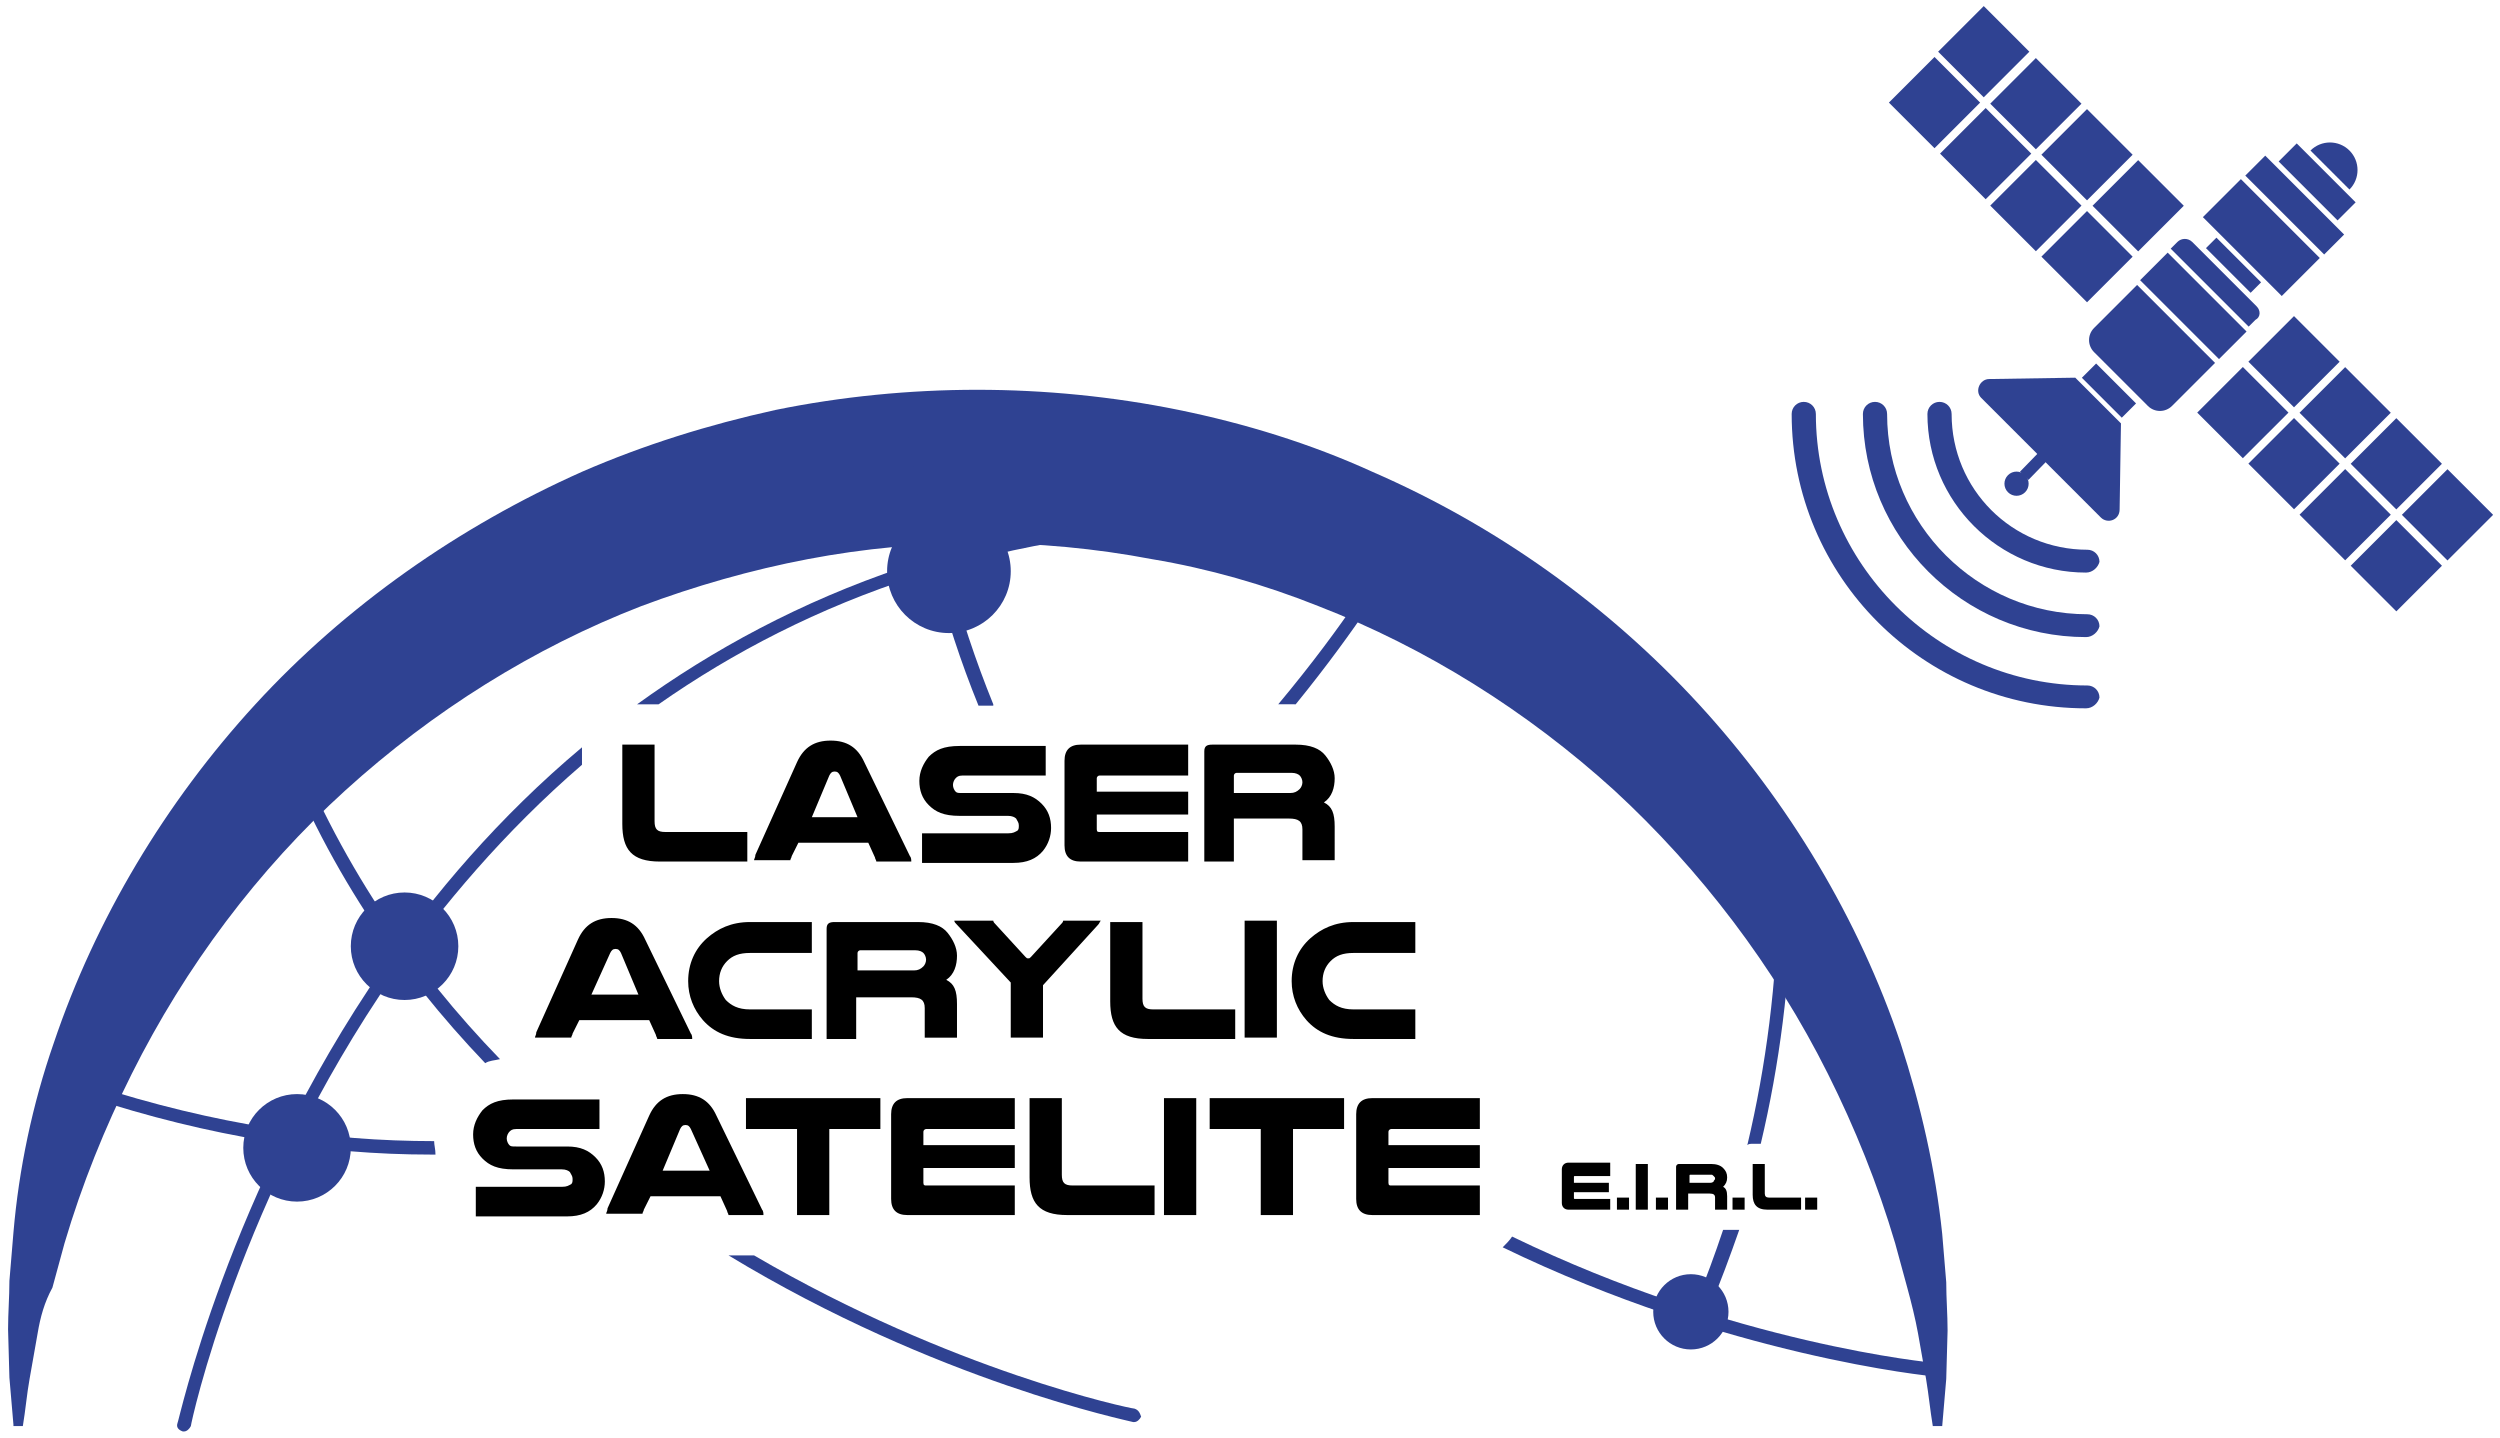 <svg version="1.1" id="Layer_1" xmlns="http://www.w3.org/2000/svg" x="0" y="0" width="186" height="107" style="enable-background:new 0 0 186 107" xml:space="preserve"><style>.st0{fill:#2f4292}</style><path class="st0" d="M1 106c-.1-1.2-.2-2.4-.3-3.5l-.1-3.6c0-1.2.1-2.4.1-3.6l.3-3.6c.4-4.7 1.4-9.5 3-14.1 3.1-9.2 8.3-17.9 15-25.2 6.7-7.3 15.1-13.2 24.3-17.3 4.6-2 9.4-3.5 14.4-4.6 4.9-1 10-1.5 15-1.5s10.1.5 15 1.5 9.8 2.5 14.4 4.6c9.2 4 17.5 9.9 24.3 17.3 6.7 7.3 11.9 16 15 25.2 1.5 4.6 2.6 9.4 3.1 14.2l.3 3.6c0 1.2.1 2.4.1 3.6l-.1 3.6c-.1 1.2-.2 2.4-.3 3.5h-.7c-.2-1.2-.3-2.3-.5-3.5l-.6-3.4c-.2-1.1-.5-2.3-.8-3.4l-.9-3.3c-1.3-4.4-3-8.6-5-12.6-4-8-9.5-15.2-15.9-21.1-6.5-5.9-14-10.6-22-13.7-4-1.6-8.2-2.8-12.4-3.5-4.2-.8-8.5-1.2-12.8-1.2-4.3 0-8.6.4-12.8 1.2-4.2.8-8.4 2-12.4 3.5-8 3.1-15.5 7.8-22 13.7-6.5 5.9-11.9 13.1-15.9 21.1-2 4-3.7 8.2-5 12.6l-.9 3.3c-.6 1.1-.9 2.2-1.1 3.4l-.6 3.4c-.2 1.1-.3 2.3-.5 3.5H1z"/><circle class="st0" cx="30.1" cy="70.4" r="4"/><circle class="st0" cx="22.1" cy="85.4" r="4"/><circle class="st0" cx="125.8" cy="97.6" r="2.8"/><circle class="st0" cx="70.6" cy="42.5" r="4.6"/><path class="st0" d="M37.2 78.8C30.8 72.2 25.1 64 21.3 54c-.1-.3-.4-.4-.6-.3-.3.1-.4.4-.3.6 3.7 10 9.3 18.1 15.7 24.8.3-.2.7-.2 1.1-.3zM84.4 104.8c-.3 0-13.6-2.8-28.3-11.4H54.2c15.5 9.4 29.8 12.3 30.1 12.4h.1c.2 0 .4-.2.5-.4-.1-.3-.2-.5-.5-.6zM96.3 52.4h.1c4.8-5.9 7.3-10.2 7.4-10.3.1-.2.1-.5-.2-.7-.2-.1-.5-.1-.7.2 0 .1-2.7 4.7-7.8 10.8h1.2zM32.3 84.9c-7.8 0-16.3-1.2-25.5-4.2-.3-.1-.5.1-.6.3-.1.3.1.5.3.6 9.1 3 17.7 4.3 25.5 4.3h.4c0-.4-.1-.7-.1-1zM48.6 52.4h.4c11-7.7 25.5-13.3 44.3-13.3.3 0 .5-.2.5-.5s-.2-.5-.5-.5c-19.7 0-34.7 6.2-45.9 14.3h1.2z"/><path class="st0" d="M43.3 56.9v-1.3c-6.2 5.2-11.1 11-14.8 16.4-11.6 16.8-15.2 33.8-15.3 33.9-.1.3.1.5.4.6h.1c.2 0 .4-.2.5-.4 0-.2 3.6-17 15.1-33.6 3.6-5.1 8.2-10.6 14-15.6zM73.9 52.4c-2.6-6.4-4.6-13.7-5.5-21.9 0-.3-.3-.5-.6-.4-.3 0-.5.3-.4.6.9 8.2 2.8 15.4 5.4 21.8h1.1zM144 101.4c-.2 0-15-1.4-31.5-9.4-.2.3-.4.5-.7.8 16.7 8.1 31.9 9.6 32.1 9.6.3 0 .5-.2.5-.5.1-.2-.1-.4-.4-.5z"/><path d="M49.1 64.1c-2.1 0-2.8-.9-2.8-2.8v-5.9h2.4v5.7c0 .6.2.8.8.8h6.1v2.2h-6.5zM67.7 63.7c.1.1.1.3.1.4h-2.6c0-.1-.1-.2-.1-.3l-.5-1.1h-5.2l-.5 1c0 .1-.1.2-.1.3h-2.7c0-.1.1-.2.1-.4l3.1-6.9c.5-1.1 1.3-1.6 2.5-1.6s2 .5 2.5 1.6l3.4 7zm-3.9-2.9-1.3-3.1c-.1-.2-.2-.3-.4-.3s-.3.1-.4.3l-1.3 3.1h3.4zM77.9 57.7h-6.3c-.3 0-.4.1-.5.2-.1.1-.2.3-.2.5s.1.4.2.5c.1.1.2.1.5.1h3.8c1 0 1.6.3 2.1.8s.7 1.1.7 1.8c0 .6-.2 1.2-.6 1.7-.5.6-1.2.9-2.2.9h-6.8V62H75c.4 0 .5-.1.7-.2.1-.1.1-.2.1-.4s-.1-.3-.2-.5c-.1-.1-.3-.2-.6-.2h-3.6c-1.2 0-1.8-.3-2.3-.8-.5-.5-.7-1.1-.7-1.8s.3-1.3.7-1.8c.5-.5 1.1-.8 2.3-.8h6.4v2.2zM88.4 55.4v2.3h-6.6c-.1 0-.2.1-.2.2v1h6.8v1.7h-6.8v1.1c0 .2.1.2.2.2h6.6v2.2h-8c-.8 0-1.2-.4-1.2-1.2v-6.3c0-.8.4-1.2 1.2-1.2h8zM91.9 64.1h-2.3v-8.2c0-.4.2-.5.6-.5h6.2c1.1 0 1.8.3 2.2.8.4.5.7 1.1.7 1.7 0 .7-.2 1.4-.8 1.8.6.3.8.8.8 1.8V64h-2.4v-2.3c0-.6-.3-.8-1-.8h-4.1v3.2zM96 59c.3 0 .5-.1.7-.3.1-.1.2-.3.2-.5s-.1-.4-.2-.5c-.1-.1-.3-.2-.6-.2H92c-.1 0-.2.1-.2.2V59H96zM51.4 76.9c.1.1.1.3.1.4h-2.6c0-.1-.1-.2-.1-.3l-.5-1.1h-5.2l-.5 1c0 .1-.1.2-.1.3h-2.7c0-.1.1-.2.1-.4l3.1-6.9c.5-1.1 1.3-1.6 2.5-1.6s2 .5 2.5 1.6l3.4 7zM47.5 74l-1.3-3.1c-.1-.2-.2-.3-.4-.3s-.3.1-.4.3L44 74h3.5zM60.4 77.3h-4.6c-1.6 0-2.7-.5-3.5-1.4-.7-.8-1.1-1.8-1.1-2.9 0-1.3.5-2.4 1.4-3.2.8-.7 1.8-1.2 3.2-1.2h4.6v2.3h-4.6c-.8 0-1.3.2-1.7.6-.4.4-.6.9-.6 1.5 0 .5.2 1 .5 1.4.4.4.9.7 1.8.7h4.6v2.2zM63.8 77.3h-2.3v-8.2c0-.4.2-.5.6-.5h6.2c1.1 0 1.8.3 2.2.8.4.5.7 1.1.7 1.7 0 .7-.2 1.4-.8 1.8.6.3.8.8.8 1.8v2.5h-2.4V75c0-.6-.3-.8-1-.8h-4.1v3.1zm4.2-5.1c.3 0 .5-.1.7-.3.1-.1.2-.3.2-.5s-.1-.4-.2-.5c-.1-.1-.3-.2-.6-.2H64c-.1 0-.2.1-.2.2v1.3H68zM71.2 68.8c-.1-.1-.2-.2-.2-.3h2.9c0 .1.1.2.2.3l2.2 2.4c.1.1.1.1.2.1s.1 0 .2-.1l2.2-2.4c.1-.1.2-.2.2-.3h2.8c-.1.1-.1.2-.2.3l-4.1 4.5v3.9h-2.4v-4.1l-4-4.3zM85.4 77.3c-2.1 0-2.8-.9-2.8-2.8v-5.9H85v5.7c0 .6.2.8.8.8h6.1v2.2h-6.5zM95 68.5v8.7h-2.4v-8.7H95zM105.3 77.3h-4.6c-1.6 0-2.7-.5-3.5-1.4-.7-.8-1.1-1.8-1.1-2.9 0-1.3.5-2.4 1.4-3.2.8-.7 1.8-1.2 3.2-1.2h4.6v2.3h-4.6c-.8 0-1.3.2-1.7.6-.4.4-.6.9-.6 1.5 0 .5.2 1 .5 1.4.4.4.9.7 1.8.7h4.6v2.2zM44.7 84h-6.3c-.3 0-.4.1-.5.2-.1.1-.2.3-.2.5s.1.4.2.5c.1.1.2.1.5.1h3.8c1 0 1.6.3 2.1.8s.7 1.1.7 1.8c0 .6-.2 1.2-.6 1.7-.5.6-1.2.9-2.2.9h-6.8v-2.2h6.4c.4 0 .5-.1.7-.2.1-.1.1-.2.1-.4s-.1-.3-.2-.5c-.1-.1-.3-.2-.6-.2h-3.6c-1.2 0-1.8-.3-2.3-.8-.5-.5-.7-1.1-.7-1.8s.3-1.3.7-1.8c.5-.5 1.1-.8 2.3-.8h6.4V84zM56.7 90c.1.1.1.3.1.4h-2.6c0-.1-.1-.2-.1-.3l-.5-1.1h-5.2l-.5 1c0 .1-.1.2-.1.3h-2.7c0-.1.1-.2.1-.4l3.1-6.9c.5-1.1 1.3-1.6 2.5-1.6s2 .5 2.5 1.6l3.4 7zm-3.9-2.9L51.4 84c-.1-.2-.2-.3-.4-.3s-.3.1-.4.3l-1.3 3.1h3.5zM65.5 81.7V84h-3.8v6.4h-2.4V84h-3.8v-2.3h10zM75.5 81.7V84h-6.6c-.1 0-.2.1-.2.2v1h6.8v1.7h-6.8V88c0 .2.1.2.2.2h6.6v2.2h-8c-.8 0-1.2-.4-1.2-1.2v-6.3c0-.8.4-1.2 1.2-1.2h8zM79.4 90.4c-2.1 0-2.8-.9-2.8-2.8v-5.9H79v5.7c0 .6.2.8.8.8h6.1v2.2h-6.5zM89 81.7v8.7h-2.4v-8.7H89zM100 81.7V84h-3.8v6.4h-2.4V84H90v-2.3h10zM110.1 81.7V84h-6.6c-.1 0-.2.1-.2.2v1h6.8v1.7h-6.8V88c0 .2.1.2.2.2h6.6v2.2h-8c-.8 0-1.2-.4-1.2-1.2v-6.3c0-.8.4-1.2 1.2-1.2h8z"/><path class="st0" d="M130.4 85.1h.6c1.4-5.9 2.2-12.1 2.3-18.5 0-.3-.2-.5-.5-.5s-.5.2-.5.5c-.1 6.5-.9 12.7-2.3 18.6.1-.1.2-.1.4-.1zM128.9 91.5h-.7c-.6 1.8-1.3 3.7-2 5.4-.1.3 0 .5.3.7h.2c.2 0 .4-.1.5-.3.8-1.9 1.5-3.8 2.2-5.8h-.5z"/><path d="M119.8 86.6v.9h-2.6c-.1 0-.1 0-.1.1v.4h2.6v.7h-2.6v.4c0 .1 0 .1.1.1h2.6v.8h-3.1c-.3 0-.5-.2-.5-.5V87c0-.3.2-.5.5-.5h3.1zM121.2 89.1v.9h-.9v-.9h.9zM122.6 86.6V90h-.9v-3.4h.9zM124.1 89.1v.9h-.9v-.9h.9zM125.6 90h-.9v-3.2c0-.1.1-.2.2-.2h2.4c.4 0 .7.1.9.3.2.2.3.4.3.7 0 .3-.1.5-.3.7.2.1.3.3.3.7v1h-.9V89.1c0-.2-.1-.3-.4-.3h-1.6V90zm1.6-2c.1 0 .2 0 .3-.1 0-.1.1-.1.1-.2s0-.1-.1-.2-.1-.1-.2-.1h-1.5c-.1 0-.1 0-.1.1v.5h1.5zM129.8 89.1v.9h-.9v-.9h.9zM131.5 90c-.8 0-1.1-.4-1.1-1.1v-2.3h.9v2.2c0 .2.1.3.3.3h2.4v.9h-2.5zM135.2 89.1v.9h-.9v-.9h.9z"/><path transform="rotate(45.001 156.89 29.063)" class="st0" d="M154.8 28.3h4.2v1.5h-4.2z"/><path class="st0" d="m164.8 27-5.8-5.8-3.2 3.2c-.5.5-.5 1.3 0 1.8l4 4c.5.5 1.3.5 1.8 0l3.2-3.2z"/><path transform="rotate(45.001 163.16 22.794)" class="st0" d="M159 21.3h8.3v2.9H159z"/><path class="st0" d="m167.9 22.8-4.8-4.8c-.3-.3-.8-.3-1.1 0l-.5.5 5.8 5.8.5-.5c.4-.2.4-.7.1-1z"/><path transform="rotate(45.001 166.183 19.77)" class="st0" d="M163.8 19.2h4.7v1.1h-4.7z"/><path transform="rotate(45.001 168.276 17.678)" class="st0" d="M164.1 15.7h8.3v4h-8.3z"/><path transform="rotate(45.001 170.73 15.224)" class="st0" d="M166.6 14.2h8.3v2.1h-8.3z"/><path transform="rotate(45.001 172.417 13.537)" class="st0" d="M169.3 12.6h6.2v1.9h-6.2z"/><path transform="rotate(45.001 159.08 15.28)" class="st0" d="M156.7 12.9h4.8v4.8h-4.8z"/><path transform="rotate(45.001 155.293 19.067)" class="st0" d="M152.9 16.7h4.8v4.8h-4.8z"/><path transform="rotate(45.001 155.273 11.474)" class="st0" d="M152.9 9.1h4.8v4.8h-4.8z"/><path transform="rotate(45.001 151.487 15.261)" class="st0" d="M149.1 12.9h4.8v4.8h-4.8z"/><path transform="rotate(45.001 151.467 7.668)" class="st0" d="M149.1 5.3h4.8v4.8h-4.8z"/><path transform="rotate(45.001 147.68 11.455)" class="st0" d="M145.3 9h4.8v4.8h-4.8z"/><path transform="rotate(45.001 147.66 3.862)" class="st0" d="M145.2 1.5h4.8v4.8h-4.8z"/><path transform="rotate(45.001 143.874 7.649)" class="st0" d="M141.5 5.2h4.8V10h-4.8z"/><path transform="rotate(45.001 182.092 38.293)" class="st0" d="M179.7 35.9h4.8v4.8h-4.8z"/><path transform="rotate(45.001 178.305 42.08)" class="st0" d="M175.9 39.7h4.8v4.8h-4.8z"/><path transform="rotate(45.001 178.286 34.486)" class="st0" d="M175.9 32.1h4.8v4.8h-4.8z"/><path transform="rotate(45.001 174.499 38.273)" class="st0" d="M172.1 35.9h4.8v4.8h-4.8z"/><path transform="rotate(45.001 174.48 30.68)" class="st0" d="M172.1 28.3h4.8v4.8h-4.8z"/><path transform="rotate(45.001 170.693 34.467)" class="st0" d="M168.3 32.1h4.8v4.8h-4.8z"/><path transform="rotate(45.001 170.673 26.874)" class="st0" d="M168.3 24.5h4.8v4.8h-4.8z"/><path transform="rotate(45.001 166.886 30.66)" class="st0" d="M164.5 28.3h4.8v4.8h-4.8z"/><path class="st0" d="m174.8 14.1-2.9-2.9c.8-.8 2.1-.8 2.9 0 .8.8.8 2.1 0 2.9zM157.8 31.5l-3.4-3.4-6.4.1c-.7 0-1.1.9-.6 1.4l8.9 8.9c.5.5 1.4.2 1.4-.6l.1-6.4zM155.2 42.6c-6.5 0-11.8-5.3-11.8-11.8 0-.5.4-.9.9-.9s.9.4.9.9c0 5.6 4.5 10.1 10.1 10.1.5 0 .9.4.9.9-.1.4-.5.8-1 .8z"/><path class="st0" d="M155.2 47.4c-9.2 0-16.6-7.5-16.6-16.6 0-.5.4-.9.9-.9s.9.4.9.9c0 8.2 6.7 14.9 14.9 14.9.5 0 .9.4.9.9-.1.4-.5.8-1 .8z"/><path class="st0" d="M155.2 52.7c-12.1 0-21.9-9.8-21.9-21.9 0-.5.4-.9.9-.9s.9.4.9.9c0 11.1 9.1 20.2 20.2 20.2.5 0 .9.4.9.9-.1.4-.5.8-1 .8z"/><circle transform="rotate(-45.001 150 35.957)" class="st0" cx="150" cy="36" r=".9"/><path style="fill:none;stroke:#2f4292;stroke-width:.875;stroke-miterlimit:10" d="m154.2 31.7-3.6 3.7"/></svg>